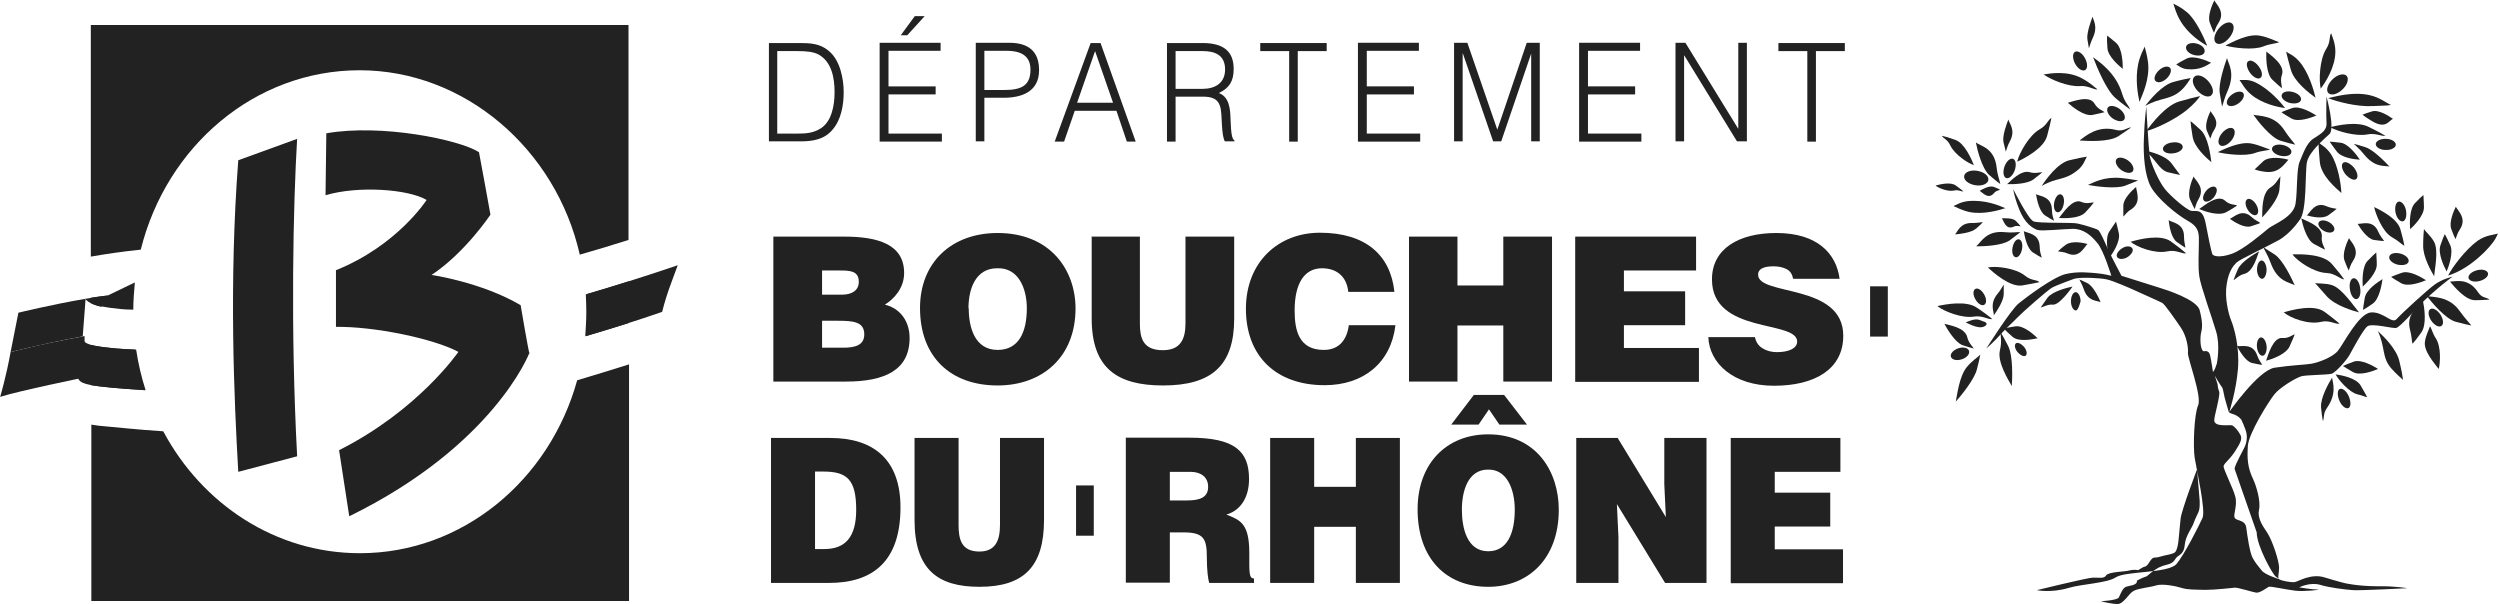 <svg width="745" height="180" viewBox="0 0 745 180" fill="none" xmlns="http://www.w3.org/2000/svg">
<path d="M244.977 95.669V103.614H251.265C254.836 103.614 257.554 102.869 257.554 99.641C257.554 95.834 254.215 95.586 249.557 95.586H244.977V95.669ZM244.977 80.607V87.807H250.955C253.827 87.807 255.923 86.565 255.923 84C255.923 80.607 253.129 80.607 250.023 80.607H244.9H244.977ZM230.46 113.71V70.51H251.576C261.513 70.51 269.431 72.745 269.431 81.352C269.431 85.821 266.481 89.048 263.687 90.786C268.5 91.945 271.062 96 271.062 100.717C271.062 110.4 263.531 113.71 252.042 113.71H230.46Z" fill="#222222"/>
<path d="M288.682 91.862C288.682 97.407 290.39 104.276 297.299 104.276C303.587 104.276 305.994 98.979 305.994 91.862C305.994 85.986 303.509 79.696 297.144 79.945C290.545 79.945 288.604 86.4 288.604 91.862H288.682ZM320.511 91.862C320.511 106.593 310.419 114.869 297.299 114.869C283.403 114.869 274.165 106.51 274.165 91.779C274.165 78.207 283.558 69.434 297.299 69.434C313.058 69.434 320.511 80.524 320.511 91.945V91.862Z" fill="#222222"/>
<path d="M325.169 70.51H339.686V96.414C339.686 100.634 340.54 104.358 346.518 104.358C351.719 104.358 353.272 101.131 353.272 96.414V70.51H367.789V94.924C367.789 108.827 361.19 114.869 346.596 114.869C332.932 114.869 325.324 109.738 325.324 94.924V70.593L325.169 70.51Z" fill="#222222"/>
<path d="M401.793 86.979C401.327 82.51 398.455 79.945 393.952 79.945C388.828 79.945 385.801 84.248 385.801 92.524C385.801 98.566 387.121 104.276 394.496 104.276C399.154 104.276 401.405 101.131 401.948 96.91H415.844C414.525 108.083 406.373 114.786 394.728 114.786C380.134 114.786 371.284 106.014 371.284 92.028C371.284 78.041 380.988 69.352 393.331 69.352C406.839 69.352 414.369 75.89 415.534 86.979H401.793Z" fill="#222222"/>
<path d="M419.882 113.71V70.51H434.322V85.076H447.985V70.51H462.502V113.71H447.985V96.993H434.322V113.71H419.882Z" fill="#222222"/>
<path d="M469.409 113.71V70.51H505.43V80.607H483.926V86.814H502.17V96.91H483.926V103.696H506.284V113.793H469.409V113.71Z" fill="#222222"/>
<path d="M534.31 83.007C534.077 81.517 533.301 80.607 532.214 80.11C531.204 79.614 529.885 79.365 528.488 79.365C525.305 79.365 523.907 80.276 523.907 81.848C523.907 88.303 549.293 84.331 549.293 100.055C549.293 110.069 540.753 114.952 528.643 114.952C516.532 114.952 509.39 108.248 509.08 100.469H522.975C523.286 102.041 524.14 103.2 525.382 103.862C526.547 104.607 528.099 104.938 529.497 104.938C533.145 104.938 535.552 103.779 535.552 101.793C535.552 95.255 510.166 99.724 510.166 83.255C510.166 74.069 518.24 69.434 529.341 69.434C541.607 69.434 547.197 75.558 548.206 83.09H534.465L534.31 83.007Z" fill="#222222"/>
<path d="M242.881 163.614H245.676C251.809 163.614 255.147 160.138 255.147 151.945C255.147 142.924 252.43 140.524 245.365 140.524H242.881V163.531V163.614ZM229.761 173.71V130.51H247.384C260.348 130.51 268.344 136.965 268.344 151.2C268.344 167.421 259.96 173.71 247.073 173.71H229.761Z" fill="#222222"/>
<path d="M272.535 130.51H285.655V156.414C285.655 160.634 286.431 164.359 291.865 164.359C296.601 164.359 297.998 161.131 297.998 156.414V130.51H311.118V154.924C311.118 168.827 305.14 174.869 291.865 174.869C279.444 174.869 272.535 169.738 272.535 154.924V130.593V130.51Z" fill="#222222"/>
<path d="M348.614 149.131H353.816C357.853 149.131 360.026 148.055 360.026 145.076C360.026 142.096 357.775 140.607 354.747 140.607H348.614V149.214V149.131ZM348.614 158.565V173.627H335.495V130.427H354.437C367.79 130.427 372.215 134.317 372.215 142.758C372.215 147.724 370.119 151.945 365.461 153.351C369.73 155.007 372.292 156.083 372.292 164.855C372.292 170.483 372.137 172.386 373.69 172.386V173.71H360.337C360.026 172.717 359.638 169.986 359.638 166.179C359.638 160.551 358.784 158.648 352.651 158.648H348.614V158.565Z" fill="#222222"/>
<path d="M378.505 173.71V130.51H391.625V145.076H404.046V130.51H417.165V173.71H404.046V156.993H391.625V173.71H378.505Z" fill="#222222"/>
<path d="M435.64 151.862C435.64 157.407 437.193 164.276 443.481 164.276C449.148 164.276 451.4 158.979 451.4 151.862C451.4 145.986 449.148 139.779 443.404 139.945C437.426 139.945 435.64 146.4 435.64 151.862ZM439.056 117.683H448.217L455.048 126.538H446.819L443.714 121.986L440.609 126.538H432.457L439.212 117.683H439.056ZM464.519 151.862C464.519 166.593 455.359 174.869 443.481 174.869C430.905 174.869 422.443 166.427 422.443 151.779C422.443 138.207 430.983 129.434 443.481 129.434C457.843 129.434 464.519 140.524 464.519 151.945V151.862Z" fill="#222222"/>
<path d="M496.426 154.096L495.96 144.248V130.51H508.536V173.71H496.193L481.831 150.207L482.297 160.055V173.71H469.72V130.51H482.064L496.426 154.096Z" fill="#222222"/>
<path d="M515.757 173.71V130.51H548.44V140.607H528.876V146.814H545.412V156.91H528.876V163.696H549.216V173.793H515.757V173.71Z" fill="#222222"/>
<path d="M231.7 39.807H237.833C240.162 39.807 242.18 39.641 244.199 38.483C247.847 36.496 248.701 31.448 248.701 27.476C248.701 23.172 247.847 18.538 244.043 16.303C242.413 15.393 240.084 15.227 237.755 15.227H231.622V39.889L231.7 39.807ZM229.138 42.207V12.827H238.454C241.482 12.827 244.354 12.993 246.838 15.062C250.409 17.876 251.419 23.586 251.419 27.476C251.419 31.365 250.642 35.669 248.158 38.565C245.674 41.627 242.103 42.124 238.532 42.124H229.216L229.138 42.207Z" fill="#222222"/>
<path d="M268.42 10.511L272.612 4.8H275.562L270.361 10.511H268.42ZM262.132 42.124V12.745H280.298V15.145H264.772V25.738H278.823V28.138H264.772V39.807H280.686V42.207H262.132V42.124Z" fill="#222222"/>
<path d="M299.242 26.814C304.055 26.814 307.082 25.738 307.082 20.772C307.082 17.131 304.908 15.145 300.018 15.145H293.341V26.814H299.242ZM290.779 42.124V12.745H300.716C307.781 12.745 309.644 16.552 309.644 20.938C309.644 27.476 304.21 29.131 299.164 29.131H293.341V42.124H290.779Z" fill="#222222"/>
<path d="M321.054 30.62H331.69L326.333 15.227L320.976 30.62H321.054ZM314.3 42.207L325.013 12.827H327.963L338.444 42.207H335.804L332.699 33.02H320.278L317.095 42.207H314.455H314.3Z" fill="#222222"/>
<path d="M358.321 26.483C362.125 26.483 365.075 24.744 365.075 20.689C365.075 16.303 361.892 15.227 358.476 15.227H350.325V26.483H358.321ZM350.325 28.883V42.207H347.763V12.827H358.399C364.376 12.827 367.637 15.145 367.637 20.524C367.637 24.248 366.317 26.234 363.212 27.724C366.395 28.883 366.628 32.607 366.705 35.669C366.861 40.138 367.171 41.379 367.87 41.876V42.124H364.998C363.911 40.138 364.221 34.593 363.755 32.358C363.134 29.213 360.883 28.8 358.321 28.8H350.247L350.325 28.883Z" fill="#222222"/>
<path d="M375.476 12.827H395.35V15.227H386.733V42.207H384.171V15.227H375.554V12.827H375.476Z" fill="#222222"/>
<path d="M404.664 42.124V12.745H422.83V15.145H407.303V25.738H421.355V28.138H407.303V39.807H423.218V42.207H404.664V42.124Z" fill="#222222"/>
<path d="M433.312 42.124V12.745H437.271L446.199 38.648L454.971 12.745H458.853V42.124H456.291V15.972L447.363 42.124H444.956L435.951 15.972H435.873V42.124H433.312Z" fill="#222222"/>
<path d="M470.576 42.124V12.745H488.741V15.145H473.215V25.738H487.267V28.138H473.215V39.807H489.13V42.207H470.576V42.124Z" fill="#222222"/>
<path d="M501.939 16.552H501.862V42.124H499.3V12.745H502.25L518.009 38.4V12.745H520.571V42.124H517.621L501.939 16.552Z" fill="#222222"/>
<path d="M529.887 12.827H549.761V15.227H541.143V42.207H538.582V15.227H529.964V12.827H529.887Z" fill="#222222"/>
<path d="M325.945 159.641H320.666V144.662H325.945V159.641ZM562.567 100.304H557.288V85.324H562.567V100.304Z" fill="#222222"/>
<path d="M672.497 158.648C672.497 162.704 677.31 171.31 678.241 171.89L679.173 172.469C678.629 172.055 679.173 171.062 679.173 169.159C679.173 167.255 677.232 161.214 675.68 158.814C674.049 156.414 672.652 154.262 673.195 151.862C673.739 149.462 672.419 144.828 671.41 142.759C669.779 139.283 669.624 136.717 669.857 132.91C670.09 129.104 676.068 119.669 677.698 117.6C679.328 115.448 684.297 112.552 685.772 112.138C687.247 111.724 693.38 111.724 694.777 111.393C696.174 110.979 699.59 106.924 700.211 105.683C700.91 104.442 704.17 98.235 705.49 97.242C706.81 96.248 712.865 97.904 714.03 97.738C715.117 97.573 719.697 92.359 721.017 90.952C726.063 85.904 730.876 82.428 730.876 82.428C730.876 82.428 727.77 83.173 725.597 84.745C723.656 86.152 716.048 93.021 714.185 95.09C712.788 96.662 710.303 92.855 706.577 93.104C702.851 93.352 698.27 102.704 696.64 104.607C695.01 106.51 690.818 108.083 688.644 108.414C686.47 108.745 682.744 108.828 677.853 109.573C672.962 110.317 664.345 122.731 664.345 122.731C664.345 122.731 666.364 116.524 666.907 109.986C667.451 103.448 665.743 97.573 664.889 95.504C664.035 93.435 662.87 88.552 663.569 84.579C664.19 80.69 665.587 79.117 666.519 78.207C667.451 77.297 675.447 73.573 679.018 71.586C682.589 69.6 685.228 65.628 685.228 65.628C687.557 63.145 686.858 50.98 687.48 48.248C687.945 46.097 690.274 43.449 694.156 39.973C695.942 38.4 693.302 28.8 693.302 28.8C693.302 28.8 693.147 34.345 693.302 36.662C693.457 38.98 691.439 39.973 689.42 41.297C687.324 42.621 686.315 45.849 685.306 48.166C684.297 50.483 684.685 56.855 684.064 60.745C683.443 64.635 677.853 66.704 676.145 67.945C674.515 69.269 668.615 74.4 665.044 75.642C661.473 76.883 659.765 76.304 659.377 75.89C658.989 75.393 657.902 69.766 657.281 66.538C656.349 61.821 654.408 63.145 652.933 62.814C651.536 62.483 646.878 58.511 645.093 56.276C643.307 54.042 640.901 48.58 640.59 46.345C640.279 44.111 639.581 31.779 639.581 31.779C639.581 31.779 639.037 36.166 638.882 41.214C638.649 46.262 639.115 52.304 640.978 55.697C642.841 59.09 648.508 63.89 652.079 65.876C655.65 67.862 655.262 70.097 655.262 72.579C655.262 75.062 654.952 79.531 655.418 82.51C655.883 85.49 659.144 94.51 660.386 98.731C661.706 102.952 660.619 108.331 660.619 108.331C659.92 110.648 659.455 110.814 659.455 110.814C659.455 110.814 658.989 107.504 658.6 105.848C658.212 104.193 656.815 104.69 656.815 104.69C655.573 104.607 655.573 100.386 655.961 98.98C656.349 97.573 656.349 95.669 655.495 92.442C654.641 89.214 645.403 86.317 643.229 85.655C641.056 84.993 632.206 82.18 632.206 82.18C632.206 82.18 629.333 76.8 628.324 74.566C627.315 72.331 625.84 68.855 625.219 68.524C624.598 68.111 620.716 66.952 619.164 66.621C617.689 66.207 607.519 66.621 605.966 65.959C604.336 65.214 599.988 56.442 599.988 56.442C599.988 56.442 599.988 57.931 601.696 62.317C603.404 66.704 605.811 68.028 607.13 68.524C608.45 68.938 614.506 68.276 617.689 68.193C620.949 68.193 623.2 70.18 625.064 72.497C626.927 74.731 629.178 82.18 629.178 82.18C629.178 82.18 626.927 81.6 624.908 81.435C622.89 81.269 619.241 80.773 615.515 81.683C611.789 82.593 603.87 88.552 601.619 90.373C599.29 92.193 591.915 103.862 591.915 103.862C591.915 103.862 594.71 101.379 595.952 99.89C597.194 98.4 600.066 95.835 601.308 94.51C602.55 93.186 610.158 86.483 611.478 85.738C612.798 84.993 618.077 83.09 618.077 83.09C620.017 82.51 625.995 82.841 627.781 83.255C629.488 83.586 634.845 85.904 636.242 86.566C637.64 87.228 643.695 89.876 644.394 90.29C645.093 90.704 648.12 95.007 649.906 97.655C651.691 100.304 652.157 103.779 652.002 105.186C651.846 106.593 656.272 118.262 655.029 120.828C653.865 123.393 653.477 133.076 654.02 136.469C654.564 139.862 657.358 152.11 656.349 154.345C655.34 156.579 650.915 165.352 648.586 168.083C646.102 170.897 633.292 170.152 630.498 172.055C627.858 173.793 620.25 174.041 616.446 175.2C611.167 176.772 606.975 175.862 606.975 175.862C606.975 175.862 621.881 172.221 623.589 172.138C625.297 172.055 627.004 172.552 627.625 171.476C628.246 170.4 633.525 170.317 634.224 170.069C634.845 169.904 636.087 169.655 637.174 169.904C637.174 169.904 638.649 168.993 638.727 168.993C638.882 168.828 639.503 169.159 640.357 167.752C641.832 165.435 641.754 166.51 643.54 165.931C645.325 165.352 647.732 165.186 648.275 164.441C648.819 163.697 649.129 162.124 649.285 160.138C649.518 158.152 649.517 157.076 649.828 154.51C650.139 151.862 654.719 139.862 654.719 139.862C654.719 139.862 655.418 147.973 655.495 149.131C655.65 153.021 654.952 152.359 653.632 156.083C653.089 157.49 651.303 159.724 651.07 162.29C650.837 164.855 649.75 165.186 648.896 165.848C648.042 166.51 648.043 167.752 645.869 168.248C643.695 168.745 642.764 169.407 641.677 170.152C640.745 170.814 640.124 171.476 639.736 171.724C638.183 172.221 636.786 173.048 636.786 173.048C636.864 172.304 636.786 173.297 636.786 173.462C636.475 174.455 634.457 174.538 633.525 174.869C632.594 175.2 631.817 177.186 631.429 178.014C631.041 178.924 625.995 179.172 625.995 179.172C625.995 179.172 629.256 180 631.041 180C632.827 180 634.302 176.938 635.777 176.11C637.252 175.283 640.745 175.035 642.531 174.455C644.316 173.876 648.353 174.621 650.139 175.2C651.924 175.779 654.253 175.697 657.281 175.779C660.231 175.779 665.044 175.2 666.053 175.117C667.062 175.117 671.255 176.441 672.341 176.607C673.428 176.772 675.602 175.117 676.068 174.869C676.533 174.621 681.191 175.697 683.986 176.028C686.781 176.359 691.982 175.697 690.818 175.697C689.11 175.697 685.151 175.035 685.151 175.035C685.151 175.035 688.411 173.379 691.439 174.29C694.078 175.117 698.891 175.697 701.143 175.862C703.394 176.028 717.368 175.283 717.368 175.283C717.368 175.283 713.797 174.621 708.595 174.704C702.695 174.704 698.814 173.793 698.814 173.793C698.814 173.793 696.718 173.297 692.681 172.055C688.644 170.814 684.918 173.297 683.831 173.462C682.744 173.628 679.639 173.048 679.095 172.552C679.095 172.552 674.981 171.31 673.972 169.986C672.962 168.662 672.108 167.835 671.254 166.179C670.401 164.524 669.702 159.641 669.391 157.241C669.081 154.841 666.597 155.338 665.976 154.345C665.355 153.435 666.829 150.786 666.131 148.055C665.432 145.324 662.482 139.779 662.637 138.869C662.87 137.959 664.19 137.214 665.898 134.731C667.839 131.752 668.149 130.759 667.683 129.683C666.985 128.276 665.898 127.2 665.277 126.786C664.656 126.455 659.843 127.448 659.843 125.214C659.843 123.973 661.706 117.766 661.318 116.69C660.852 115.614 660.852 114.538 660.852 114.538L659.92 111.642L659.843 111.31V111.642C659.843 111.642 660.308 112.469 660.93 113.545C662.094 115.531 662.327 115.117 662.637 117.021C662.948 118.924 663.88 121.573 664.112 122.566C664.345 123.559 666.208 122.979 667.916 125.048C667.916 125.048 669.236 127.862 669.469 129.186C669.702 130.428 669.469 131.917 669.003 132.993C668.537 134.069 666.053 138.373 665.898 139.697" fill="#222222"/>
<path d="M691.593 26.483C690.972 24.083 691.205 17.71 693.223 14.566C694.62 12.414 693.999 10.759 694.698 9.931C695.008 11.007 695.94 12.745 695.94 15.393C695.94 19.945 692.99 24.579 691.515 26.483H691.593Z" fill="#222222"/>
<path d="M693.921 29.214C696.173 28.717 701.296 27.228 706.265 28.386C709.137 29.048 711.233 30.703 712.475 31.283C711.466 31.531 709.681 31.448 706.963 31.614C702.306 31.862 696.483 30.29 693.921 29.297" fill="#222222"/>
<path d="M690.041 29.131C688.333 27.89 683.675 24.414 682.666 20.773C681.967 18.29 681.502 16.469 681.269 15.393C682.045 15.973 683.598 16.469 685.15 18.29C687.945 21.435 689.498 26.814 690.041 29.131Z" fill="#222222"/>
<path d="M697.88 26.814C696.328 28.221 694.542 28.552 693.766 27.641C693.067 26.731 693.766 24.828 695.241 23.503C696.794 22.096 698.579 21.765 699.355 22.676C700.054 23.586 699.433 25.49 697.88 26.814Z" fill="#222222"/>
<path d="M671.409 34.179C673.35 34.676 677.775 34.179 680.803 38.897C682.122 40.966 683.365 42.207 683.986 43.117C683.132 42.952 681.657 42.538 679.638 41.959C676.688 41.048 672.807 36.083 671.487 34.179" fill="#222222"/>
<path d="M694.464 37.903C696.56 37.324 702.46 36.083 705.876 37.82C708.282 38.979 709.913 39.889 710.844 40.469C709.913 40.717 707.817 39.558 705.488 40.055C702.072 40.717 696.56 39.145 694.386 37.903" fill="#222222"/>
<path d="M647.653 45.683C646.023 45.931 644.626 45.352 644.548 44.441C644.47 43.531 645.712 42.621 647.343 42.455C648.973 42.207 650.37 42.786 650.448 43.697C650.526 44.607 649.283 45.517 647.653 45.683Z" fill="#222222"/>
<path d="M639.656 38.98C641.131 36.91 645.401 31.366 649.515 30.207C652.388 29.38 654.406 28.883 655.648 28.635C654.95 29.628 653.863 30.952 651.689 32.773C648.118 35.669 642.296 38.4 639.579 39.062L639.656 38.98Z" fill="#222222"/>
<path d="M637.562 30.373C637.096 28.304 636.242 23.586 637.174 19.117C637.717 16.552 638.649 14.979 639.114 13.904C639.347 14.814 639.813 16.304 640.123 18.621C640.667 23.586 638.493 28.055 637.562 30.373Z" fill="#222222"/>
<path d="M645.556 23.503C644.314 24.579 642.916 24.828 642.295 24.083C641.674 23.338 642.295 21.931 643.46 20.855C644.702 19.779 646.099 19.531 646.72 20.276C647.264 21.021 646.72 22.427 645.556 23.503Z" fill="#222222"/>
<path d="M639.114 44.855C640.744 45.186 645.169 46.262 647.032 48.579C648.274 50.234 649.128 51.393 649.672 52.138C648.895 51.972 647.653 51.724 645.945 51.31C643.383 50.565 642.141 47.09 639.191 44.855" fill="#222222"/>
<path d="M623.742 17.048C625.605 18.455 630.495 21.683 632.359 27.807C633.213 30.703 634.377 31.366 634.765 32.607C633.912 31.945 632.436 30.952 630.496 29.297C627.623 26.896 624.751 19.697 623.742 17.048Z" fill="#222222"/>
<path d="M629.642 35.338C628.245 34.345 627.624 32.938 628.09 32.11C628.633 31.282 630.108 31.448 631.505 32.358C632.903 33.352 633.524 34.758 633.058 35.586C632.515 36.414 631.04 36.248 629.642 35.338Z" fill="#222222"/>
<path d="M619.782 41.793C621.412 40.635 625.061 37.242 630.573 38.731C632.824 39.31 633.989 37.904 635.076 37.986C634.299 38.566 633.057 39.393 631.194 40.635C628.399 42.373 622.189 42.041 619.86 41.876" fill="#222222"/>
<path d="M690.271 34.428C688.874 35.007 684.992 36.496 682.896 35.338C681.499 34.51 680.49 33.931 679.869 33.434C680.49 33.186 681.576 32.69 683.129 32.193C685.38 31.448 688.951 33.6 690.271 34.428Z" fill="#222222"/>
<path d="M588.652 55.2C586.634 54.869 585.159 53.71 585.314 52.469C585.469 51.31 587.177 50.566 589.195 50.897C591.214 51.227 592.689 52.386 592.534 53.627C592.379 54.786 590.671 55.531 588.652 55.2Z" fill="#222222"/>
<path d="M682.433 30.703C680.802 30.29 679.715 29.214 679.948 28.303C680.181 27.393 681.579 26.979 683.209 27.393C684.839 27.807 685.926 28.883 685.693 29.793C685.46 30.703 684.063 31.035 682.433 30.703Z" fill="#222222"/>
<path d="M697.727 57.517C696.097 56.028 691.594 52.386 691.284 48.083C691.051 44.938 690.895 43.614 690.895 42.455C691.672 43.117 693.224 43.862 694.622 45.931C696.795 49.324 697.649 55.035 697.727 57.517Z" fill="#222222"/>
<path d="M703.238 47.586C701.763 47.503 697.804 47.09 696.329 45.103C695.32 43.779 694.621 42.786 694.233 42.207C694.931 42.207 696.018 42.372 697.571 42.538C699.822 42.869 702.384 46.262 703.238 47.586Z" fill="#222222"/>
<path d="M699.044 52.055C697.958 50.731 697.569 49.241 698.19 48.579C698.811 47.917 700.209 48.579 701.373 49.821C702.46 51.145 702.848 52.635 702.227 53.297C701.606 53.959 700.209 53.297 699.044 52.055Z" fill="#222222"/>
<path d="M639.347 31.448C640.666 29.793 644.237 25.324 647.731 24.414C650.137 23.752 651.845 23.421 652.854 23.255C652.311 24 651.612 25.49 649.827 27.062C646.566 29.876 643.927 28.965 639.347 31.531" fill="#222222"/>
<path d="M681.967 47.586C680.803 48.745 679.25 51.641 675.291 51.227C673.66 51.062 672.574 50.731 671.875 50.483C672.418 49.986 673.272 49.158 674.514 48C676.378 46.428 680.414 47.172 681.889 47.586" fill="#222222"/>
<path d="M679.638 46.427C678.008 46.096 676.843 45.02 677.076 44.193C677.231 43.283 678.706 42.869 680.259 43.2C681.889 43.531 683.054 44.607 682.821 45.434C682.665 46.345 681.191 46.758 679.638 46.427Z" fill="#222222"/>
<path d="M723.268 88.221C725.287 88.634 729.867 88.221 733.05 92.772C734.525 94.841 735.845 96.165 736.466 96.993C735.534 96.828 734.059 96.496 731.885 95.917C728.78 95.09 724.666 90.124 723.191 88.221" fill="#222222"/>
<path d="M724.587 95.669C723.655 94.345 723.422 92.773 724.121 92.193C724.819 91.614 726.139 92.193 727.149 93.6C728.08 94.924 728.313 96.497 727.614 97.076C726.916 97.655 725.596 97.076 724.587 95.669Z" fill="#222222"/>
<path d="M722.025 89.545C722.413 91.448 723.267 96.662 721.559 99.062C720.395 100.717 719.463 101.876 718.92 102.455C718.687 101.545 718.687 100.055 718.143 98.069C716.979 93.6 720.86 90.952 722.025 89.462V89.545Z" fill="#222222"/>
<path d="M725.439 82.428C724.507 80.855 722.023 76.552 722.101 73.159C722.101 70.841 722.256 69.269 722.334 68.276C722.8 69.021 724.43 70.345 725.361 72.083C726.759 74.648 725.517 80.276 725.361 82.428" fill="#222222"/>
<path d="M722.958 83.504C721.56 84.083 717.679 85.572 715.583 84.414C714.185 83.586 713.176 83.007 712.555 82.51C713.176 82.262 714.263 81.766 715.816 81.269C718.067 80.524 721.638 82.676 722.958 83.504Z" fill="#222222"/>
<path d="M714.495 78.869C712.865 78.455 711.778 77.379 712.011 76.469C712.244 75.558 713.641 75.145 715.271 75.558C716.902 75.972 717.988 77.048 717.755 77.958C717.523 78.869 716.125 79.2 714.495 78.869Z" fill="#222222"/>
<path d="M738.872 83.752C737.241 84.165 735.844 83.752 735.611 82.841C735.456 81.931 736.543 80.938 738.173 80.524C739.803 80.11 741.201 80.524 741.434 81.434C741.589 82.345 740.502 83.338 738.872 83.752Z" fill="#222222"/>
<path d="M729.556 82.096C730.72 79.696 734.757 74.317 738.328 71.752C740.812 70.014 743.141 70.014 744.384 69.6C743.84 70.758 743.685 71.421 741.744 73.655C737.009 78.952 732.273 81.269 729.633 82.096H729.556Z" fill="#222222"/>
<path d="M730.175 83.917C732.038 83.834 735.687 82.758 738.559 87.227C739.723 88.965 741.276 88.552 741.819 89.296C740.965 89.296 739.568 89.462 737.55 89.462C734.677 89.462 731.339 85.407 730.097 83.917" fill="#222222"/>
<path d="M588.808 42.455C590.283 43.614 594.397 44.028 595.018 50.069C595.251 52.304 595.95 53.876 596.105 54.869C595.406 54.373 594.32 53.462 592.767 52.138C590.593 50.152 589.196 44.524 588.808 42.455Z" fill="#222222"/>
<path d="M600.375 50.814C599.754 52.386 598.667 53.379 597.814 53.048C596.96 52.717 596.804 51.145 597.348 49.572C597.969 48 599.056 47.007 599.91 47.338C600.763 47.669 600.919 49.241 600.375 50.814Z" fill="#222222"/>
<path d="M598.047 54.952C599.134 53.959 602.239 50.566 604.878 51.311C606.431 51.807 607.828 51.311 608.605 51.311C608.139 51.807 607.207 52.469 605.965 53.462C604.102 54.869 599.677 54.952 598.047 54.869" fill="#222222"/>
<path d="M589.974 56.855C590.75 56.359 592.924 55.2 594.166 55.697C595.097 56.028 595.718 56.359 596.029 56.524C595.641 56.773 594.864 56.773 594.243 57.517C592.458 59.669 590.75 57.269 589.896 56.855H589.974Z" fill="#222222"/>
<path d="M613.573 64.966C614.66 63.641 617.61 59.007 620.249 60.166C621.88 60.91 623.277 60.248 623.976 60.331C623.51 60.993 622.656 61.986 621.414 63.31C619.628 65.214 615.126 65.048 613.495 64.966" fill="#222222"/>
<path d="M614.97 60.91C614.659 62.4 613.805 63.476 613.029 63.228C612.253 63.062 611.865 61.738 612.175 60.248C612.486 58.759 613.34 57.683 614.116 57.931C614.892 58.097 615.28 59.421 614.97 60.91Z" fill="#222222"/>
<path d="M606.664 57.849C607.829 58.511 611.4 58.428 611.478 62.566C611.478 64.055 611.944 65.131 612.099 65.793C611.555 65.545 610.624 64.966 609.459 64.221C607.674 63.062 606.975 59.338 606.742 57.931L606.664 57.849Z" fill="#222222"/>
<path d="M588.964 73.324C590.362 72.248 591.837 68.607 597.426 69.186C599.522 69.434 601.075 69.103 602.084 69.186C601.463 69.683 600.376 70.51 598.824 71.669C596.495 73.241 591.06 73.407 589.042 73.407L588.964 73.324Z" fill="#222222"/>
<path d="M596.494 65.048C597.425 65.048 599.832 64.883 600.764 65.876C601.462 66.621 601.928 67.117 602.161 67.448C601.773 67.448 600.996 67.117 600.142 67.531C597.658 68.69 597.115 65.71 596.494 64.966V65.048Z" fill="#222222"/>
<path d="M603.017 68.855C604.182 69.517 607.753 69.517 607.83 73.572C607.83 75.062 608.296 76.138 608.451 76.8C607.908 76.552 606.976 75.972 605.812 75.228C604.026 74.069 603.328 70.345 603.095 68.938L603.017 68.855Z" fill="#222222"/>
<path d="M602.547 74.317C602.237 75.807 601.383 76.882 600.607 76.634C599.83 76.469 599.442 75.144 599.753 73.655C600.063 72.165 600.917 71.089 601.694 71.338C602.47 71.503 602.858 72.827 602.547 74.317Z" fill="#222222"/>
<path d="M703.006 93.103C701.143 92.607 696.019 91.117 693.458 88.386C691.75 86.483 690.585 85.158 689.886 84.331C690.74 84.579 692.992 84.331 695.01 84.993C697.96 85.986 701.454 91.282 703.006 93.103Z" fill="#222222"/>
<path d="M700.287 86.317C699.977 84.579 700.442 83.09 701.296 82.924C702.15 82.759 703.082 84 703.315 85.738C703.625 87.476 703.16 88.966 702.306 89.131C701.452 89.296 700.52 88.055 700.287 86.317Z" fill="#222222"/>
<path d="M709.994 83.172C709.761 84.745 709.062 89.048 707.121 90.455C705.802 91.365 704.792 92.028 704.171 92.359C704.249 91.614 704.404 90.372 704.715 88.717C705.18 86.234 708.674 84 709.994 83.172Z" fill="#222222"/>
<path d="M685.694 65.048C687.169 65.793 692.215 67.448 691.904 70.51C691.672 72.414 692.681 73.573 692.836 74.4C692.137 74.069 690.973 73.49 689.498 72.662C687.247 71.338 686.16 66.786 685.771 65.048" fill="#222222"/>
<path d="M687.4 64.221C688.487 63.31 689.884 59.917 693.378 61.489C694.698 62.069 695.784 62.069 696.328 62.234C695.862 62.648 695.008 63.31 693.844 64.138C692.136 65.379 688.642 64.552 687.323 64.138" fill="#222222"/>
<path d="M693.922 66.124C695.164 66.787 695.941 67.945 695.552 68.69C695.164 69.435 693.922 69.517 692.602 68.855C691.36 68.193 690.584 67.035 690.972 66.29C691.36 65.545 692.602 65.462 693.922 66.124Z" fill="#222222"/>
<path d="M653.63 52.552C654.251 53.793 657.201 55.862 655.182 59.338C654.406 60.579 654.251 61.738 654.018 62.317C653.707 61.738 653.242 60.828 652.62 59.421C651.767 57.434 653.086 53.876 653.707 52.552H653.63Z" fill="#222222"/>
<path d="M659.609 58.924C658.677 60 657.358 60.414 656.814 59.834C656.193 59.255 656.581 57.848 657.513 56.772C658.445 55.696 659.764 55.283 660.308 55.862C660.929 56.441 660.541 57.848 659.609 58.924Z" fill="#222222"/>
<path d="M655.417 62.235C656.815 61.324 660.929 57.766 663.103 59.835C664.423 61.076 665.975 60.91 666.674 61.242C666.053 61.655 664.966 62.4 663.413 63.228C661.162 64.469 656.97 62.979 655.417 62.317V62.235Z" fill="#222222"/>
<path d="M680.957 32.193C678.861 31.945 674.125 30.952 670.787 28.138C668.846 26.483 668.07 24.745 667.371 23.834C668.303 23.917 670.011 23.503 672.185 24.579C676.299 26.648 679.482 30.29 680.957 32.193Z" fill="#222222"/>
<path d="M675.29 15.311C676.61 16.387 681.035 19.366 680.026 22.262C679.405 24 680.026 25.49 680.026 26.318C679.405 25.821 678.473 24.993 677.154 23.752C675.291 21.931 675.29 17.131 675.368 15.393L675.29 15.311Z" fill="#222222"/>
<path d="M670.552 21.765C669.543 20.358 669.233 18.786 669.931 18.29C670.63 17.71 671.95 18.29 673.037 19.696C674.124 21.103 674.356 22.593 673.658 23.172C672.959 23.752 671.639 23.172 670.552 21.765Z" fill="#222222"/>
<path d="M729.09 80.855C728.314 79.448 726.45 75.559 727.227 73.159C727.77 71.503 728.236 70.428 728.546 69.766C728.935 70.428 729.478 71.503 730.177 73.076C731.186 75.31 729.711 79.448 729.09 80.938" fill="#222222"/>
<path d="M616.213 30.621C617.843 30.207 622.734 28.221 624.209 30.952C625.141 32.524 626.616 32.938 627.159 33.435C626.46 33.6 625.218 33.931 623.51 34.262C621.026 34.676 617.455 31.779 616.213 30.621Z" fill="#222222"/>
<path d="M597.738 61.986C595.798 62.648 591.14 63.972 587.103 63.228C584.696 62.731 583.143 61.821 582.134 61.407C582.988 61.076 584.23 60.166 586.559 59.917C591.605 59.504 595.565 61.159 597.661 62.069L597.738 61.986Z" fill="#222222"/>
<path d="M601.151 48.083C601.695 45.683 604.722 40.221 607.905 38.483C610.079 37.241 610.312 35.586 611.321 35.172C611.088 36.331 610.7 38.069 610.001 40.634C608.914 44.276 603.325 47.172 601.151 48.165V48.083Z" fill="#222222"/>
<path d="M598.511 35.669C598.822 36.911 600.762 38.814 598.899 42.207C598.201 43.449 597.968 44.607 597.735 45.187C597.58 44.607 597.347 43.697 597.036 42.373C596.648 40.469 597.968 36.911 598.511 35.587" fill="#222222"/>
<path d="M632.591 20.524C631.349 19.531 628.166 16.8 628.011 14.317C627.855 12.579 627.856 11.338 627.933 10.593C628.477 11.007 629.408 11.752 630.65 12.828C632.436 14.483 632.591 18.786 632.591 20.441V20.524Z" fill="#222222"/>
<path d="M628.555 76.883C628.167 75.31 627.235 71.09 628.555 69.021C629.487 67.614 630.186 66.621 630.574 66.041C630.807 66.786 631.039 67.945 631.428 69.6C631.893 72.083 629.487 75.641 628.555 76.883Z" fill="#222222"/>
<path d="M708.595 109.986C707.197 110.565 703.316 112.055 701.22 110.896C699.822 110.069 698.813 109.49 698.192 109.076C698.813 108.745 699.9 108.331 701.453 107.752C703.704 107.007 707.275 109.076 708.595 109.903" fill="#222222"/>
<path d="M697.183 119.504C696.485 117.931 696.485 116.359 697.183 115.945C697.96 115.531 699.202 116.441 699.9 118.014C700.599 119.586 700.599 121.159 699.9 121.572C699.124 121.986 697.882 121.076 697.183 119.504Z" fill="#222222"/>
<path d="M696.018 111.559C697.649 111.807 702.074 112.552 703.471 114.869C704.403 116.441 705.024 117.6 705.412 118.345C704.636 118.262 704.325 117.931 702.54 117.517C700.055 116.938 696.795 113.131 696.018 111.559Z" fill="#222222"/>
<path d="M694.931 112.469C695.242 114.207 696.406 117.352 693.378 121.655C692.214 123.31 692.68 124.717 692.214 125.462C692.059 124.634 691.826 123.31 691.67 121.407C691.438 118.593 693.999 114.041 695.009 112.469" fill="#222222"/>
<path d="M675.29 107.504C675.911 105.848 677.309 100.469 680.181 100.717C681.967 100.883 683.054 99.807 683.83 99.641C683.519 100.386 683.054 101.628 682.277 103.283C681.113 105.683 676.843 107.09 675.29 107.504Z" fill="#222222"/>
<path d="M675.444 103.117C675.6 104.607 675.056 105.931 674.28 106.014C673.504 106.097 672.727 104.938 672.572 103.448C672.417 101.959 672.96 100.634 673.737 100.552C674.513 100.469 675.289 101.628 675.444 103.117Z" fill="#222222"/>
<path d="M666.673 103.117C667.993 103.365 671.331 102.124 672.651 105.931C673.116 107.338 673.893 108.165 674.126 108.745C673.505 108.662 672.495 108.497 671.098 108.165C669.08 107.669 667.294 104.359 666.595 103.117H666.673Z" fill="#222222"/>
<path d="M617.611 85.407C617.611 85.407 613.807 90.951 611.789 90.786C610.159 90.621 608.916 91.531 608.14 91.614C608.528 91.034 609.227 90.041 610.159 88.717C611.634 86.814 615.981 85.738 617.534 85.407H617.611Z" fill="#222222"/>
<path d="M582.829 119.669C583.217 117.765 583.838 112.221 586.089 109.407C587.642 107.503 589.35 106.51 590.126 105.683C589.971 106.593 589.66 108 589.117 110.069C588.34 113.131 584.381 117.931 582.829 119.669Z" fill="#222222"/>
<path d="M584.538 107.09C582.986 107.586 581.588 107.172 581.356 106.262C581.123 105.352 582.132 104.276 583.607 103.779C585.159 103.283 586.557 103.696 586.79 104.607C587.022 105.517 586.013 106.676 584.538 107.09Z" fill="#222222"/>
<path d="M579.417 96.496C580.892 96.91 585.55 97.572 586.248 100.469C586.636 102.207 587.801 103.2 588.189 103.862C587.49 103.696 586.403 103.365 584.851 102.869C582.599 102.041 580.271 98.069 579.417 96.496Z" fill="#222222"/>
<path d="M577.397 91.2C579.649 90.703 585.937 89.462 589.12 91.696C591.371 93.186 592.846 94.345 593.7 95.09C592.613 95.338 590.75 93.931 588.266 94.345C584.617 94.924 579.26 92.772 577.32 91.2" fill="#222222"/>
<path d="M599.521 115.035C598.512 113.297 595.173 107.917 595.95 104.524C596.648 101.71 596.105 100.055 596.183 98.979C596.648 99.807 597.425 101.131 598.434 103.117C599.909 106.014 599.676 112.635 599.521 115.117" fill="#222222"/>
<path d="M607.208 100.8C605.655 101.131 601.541 101.958 599.755 100.386C598.513 99.31 597.659 98.483 597.116 97.903C597.815 97.738 598.979 97.49 600.609 97.241C603.016 96.91 606.121 99.724 607.208 100.8Z" fill="#222222"/>
<path d="M601.307 105.021C600.453 104.028 600.22 102.869 600.686 102.373C601.151 101.876 602.238 102.373 603.092 103.283C603.946 104.276 604.179 105.435 603.713 105.931C603.248 106.428 602.16 105.931 601.307 105.021Z" fill="#222222"/>
<path d="M591.213 87.641C591.99 88.883 592.067 90.29 591.369 90.786C590.67 91.283 589.505 90.621 588.729 89.296C587.953 88.055 587.875 86.648 588.574 86.152C589.273 85.655 590.437 86.317 591.213 87.641Z" fill="#222222"/>
<path d="M594.164 93.931C594.164 92.69 592.844 90.455 595.329 87.476C596.26 86.4 596.726 85.324 597.114 84.828C597.114 85.407 597.114 86.317 597.114 87.641C597.114 89.627 595.018 92.772 594.242 93.848L594.164 93.931Z" fill="#222222"/>
<path d="M585.778 96.082C586.554 95.751 588.573 94.841 589.893 95.338C590.824 95.669 591.445 95.917 591.833 96.082C591.523 96.248 592.377 96.331 591.833 96.91C590.203 98.565 586.632 96.413 585.778 96.082Z" fill="#222222"/>
<path d="M617.144 89.793C617.144 88.304 617.765 87.062 618.541 87.062C619.317 87.062 620.016 88.304 620.016 89.793C620.016 89.628 619.395 92.524 618.619 92.524C617.842 92.524 617.144 91.283 617.144 89.793Z" fill="#222222"/>
<path d="M625.993 90.041C624.906 89.545 622.189 89.876 620.947 86.152C620.481 84.745 619.86 83.834 619.627 83.255C620.171 83.503 620.947 83.834 622.112 84.414C623.82 85.324 625.45 88.717 625.993 90.041Z" fill="#222222"/>
<path d="M608.451 55.365C609.693 53.462 613.187 48.579 616.68 47.752C619.087 47.172 620.795 46.841 621.882 46.676C621.338 47.586 620.95 49.324 619.009 50.814C615.05 53.959 613.109 52.717 608.529 55.365" fill="#222222"/>
<path d="M582.599 69.848C583.453 68.938 584.152 66.29 587.878 66.455C589.275 66.455 590.285 66.207 590.906 66.207C590.517 66.621 589.897 67.283 588.887 68.11C587.49 69.352 583.919 69.765 582.599 69.848Z" fill="#222222"/>
<path d="M680.493 93.103C682.899 92.359 689.42 90.621 692.603 92.855C694.777 94.427 696.252 95.669 697.183 96.414C696.097 96.828 694.233 95.255 691.672 95.917C687.868 96.828 682.511 94.758 680.57 93.103H680.493Z" fill="#222222"/>
<path d="M708.67 98.731C710.222 100.138 714.259 104.028 715.036 107.752C715.657 110.317 715.967 112.138 716.122 113.214C715.424 112.552 714.259 111.641 712.707 109.903C709.679 106.51 710.921 103.614 708.592 98.648L708.67 98.731Z" fill="#222222"/>
<path d="M608.992 22.179C611.166 21.848 616.134 21.021 620.404 23.338C622.733 24.579 624.13 25.903 625.062 26.648C624.052 26.814 622.111 25.407 619.783 25.655C616.289 25.903 611.01 23.669 608.992 22.179Z" fill="#222222"/>
<path d="M618.462 19.117C617.608 17.627 617.53 15.972 618.306 15.476C619.083 14.979 620.402 15.724 621.256 17.214C622.11 18.703 622.188 20.358 621.412 20.855C620.635 21.352 619.316 20.607 618.462 19.117Z" fill="#222222"/>
<path d="M576.853 55.282C578.017 54.952 581.278 54.124 582.831 55.282C583.917 56.027 584.694 56.689 585.082 57.02C584.538 57.186 583.607 56.441 582.365 56.772C580.502 57.186 577.862 56.11 576.853 55.365" fill="#222222"/>
<path d="M622.191 55.117C623.899 54.372 627.082 52.552 632.128 53.048C634.535 53.296 636.165 53.627 637.174 53.793C636.398 54.124 635.078 54.62 633.215 55.365C630.42 56.358 624.443 55.531 622.269 55.117" fill="#222222"/>
<path d="M633.835 76.717C632.593 77.379 631.273 77.297 630.885 76.552C630.497 75.807 631.273 74.648 632.515 73.904C633.757 73.159 635.077 73.324 635.465 74.069C635.853 74.814 635.077 75.972 633.835 76.717Z" fill="#222222"/>
<path d="M588.341 49.241C586.555 48.745 582.518 46.097 581.198 43.365C580.345 41.462 579.025 41.297 578.714 40.469C579.568 40.635 580.888 41.048 582.751 41.71C585.468 42.703 587.564 47.504 588.263 49.324L588.341 49.241Z" fill="#222222"/>
<path d="M704.09 85.407C704.012 83.752 703.857 79.448 705.565 77.71C706.729 76.469 707.583 75.724 708.127 75.228C708.127 75.973 708.282 77.214 708.282 78.869C708.282 81.352 705.254 84.331 704.09 85.407Z" fill="#222222"/>
<path d="M707.585 61.738C709.448 62.648 714.494 65.131 715.348 68.441C715.969 70.676 716.358 72.248 716.513 73.241C715.659 72.827 714.727 71.752 712.786 70.676C709.992 69.103 707.973 63.889 707.508 61.738H707.585Z" fill="#222222"/>
<path d="M718.221 68.359C718.066 66.703 717.988 62.317 719.618 60.579C720.783 59.338 721.637 58.593 722.18 58.096C722.18 58.841 722.335 60.083 722.335 61.821C722.335 64.303 719.308 67.365 718.143 68.359H718.221Z" fill="#222222"/>
<path d="M713.872 63.393C713.562 61.738 713.95 60.248 714.804 60.083C715.658 59.917 716.667 61.076 716.978 62.648C717.288 64.303 716.9 65.793 716.046 65.959C715.192 66.124 714.183 64.965 713.872 63.31V63.393Z" fill="#222222"/>
<path d="M726.683 109.903C725.596 108.414 722.102 104.607 722.646 101.71C722.956 99.724 723.888 98.152 724.121 97.241C724.664 97.903 724.819 99.227 725.906 100.883C727.459 103.283 727.226 108 726.76 109.903H726.683Z" fill="#222222"/>
<path d="M623.587 4.966C623.82 6.124 625.295 7.945 623.587 11.421C622.966 12.745 622.733 13.821 622.5 14.4C622.422 13.903 622.267 12.993 622.034 11.669C621.801 9.766 623.121 6.207 623.587 4.966Z" fill="#222222"/>
<path d="M731.807 61.572C732.428 62.814 735.223 65.048 733.049 68.359C732.195 69.6 732.04 70.676 731.73 71.255C731.419 70.676 731.031 69.683 730.487 68.276C729.711 66.207 731.264 62.731 731.885 61.49L731.807 61.572Z" fill="#222222"/>
<path d="M713.096 35.42C711.854 35.917 711 38.731 706.575 35.917C705.333 35.172 704.479 34.593 704.013 34.179C704.556 33.931 705.566 33.6 706.885 33.186C708.904 32.607 711.932 34.593 713.096 35.42Z" fill="#222222"/>
<path d="M712.167 49.655C710.692 49.241 707.819 50.152 704.481 46.014C703.239 44.441 702.075 43.531 701.454 42.869C702.152 43.035 703.317 43.365 704.869 43.862C707.276 44.607 710.847 48.331 712.167 49.738" fill="#222222"/>
<path d="M710.923 44.69C709.292 44.69 707.972 43.862 707.972 42.952C707.972 42.041 709.37 41.297 711 41.379C712.63 41.379 713.95 42.207 713.95 43.117C713.95 44.028 712.553 44.772 710.923 44.69Z" fill="#222222"/>
<path d="M634.843 72.083C637.25 71.338 643.693 69.683 646.876 71.917C649.05 73.49 650.525 74.648 651.456 75.476C650.37 75.807 648.506 74.317 645.944 74.897C642.218 75.724 636.784 73.655 634.843 72" fill="#222222"/>
<path d="M646.257 65.628C647.421 66.372 650.914 66.538 650.837 70.593C650.837 72.083 651.225 73.159 651.225 73.821C650.682 73.49 649.828 72.91 648.663 72.083C646.955 70.841 646.412 67.034 646.257 65.628Z" fill="#222222"/>
<path d="M592.457 79.697C594.709 79.2 600.686 79.862 603.481 82.179C605.422 83.752 606.975 83.255 607.751 84.083C606.664 84.331 604.956 84.662 602.549 85.076C598.978 85.572 594.165 81.352 592.38 79.697H592.457Z" fill="#222222"/>
<path d="M683.209 75.807C685.693 75.724 692.369 75.641 694.931 78.703C696.717 80.772 697.881 82.262 698.58 83.255C697.415 83.255 695.94 81.434 693.301 81.352C689.497 81.186 684.684 77.876 683.131 75.807" fill="#222222"/>
<path d="M699.977 70.924C700.598 72.165 703.393 74.4 701.219 77.71C700.365 78.952 700.21 80.028 699.899 80.607C699.589 80.028 699.2 79.034 698.657 77.628C697.881 75.559 699.433 72.083 700.054 70.841L699.977 70.924Z" fill="#222222"/>
<path d="M702.616 66.704C703.936 66.786 707.197 65.379 708.749 69.103C709.37 70.51 710.147 71.255 710.457 71.835C709.836 71.835 708.827 71.669 707.43 71.504C705.411 71.172 703.315 67.945 702.616 66.786" fill="#222222"/>
<path d="M663.179 13.572C665.042 12.662 670.011 9.848 673.659 10.676C676.144 11.172 678.162 12.248 679.171 12.579C678.317 12.993 676.61 12.993 674.513 13.821C671.408 15.062 665.43 14.235 663.179 13.572Z" fill="#222222"/>
<path d="M657.745 13.655C655.96 12.662 652.078 10.179 649.749 6.207C648.43 3.972 648.041 2.152 647.653 1.076C648.507 1.572 649.827 2.069 651.612 3.559C654.33 5.71 656.891 11.421 657.745 13.655Z" fill="#222222"/>
<path d="M664.267 11.338C662.947 12.911 661.162 13.573 660.308 12.745C659.454 11.917 659.92 10.014 661.239 8.442C662.559 6.869 664.345 6.207 665.199 7.035C666.053 7.862 665.587 9.766 664.267 11.338Z" fill="#222222"/>
<path d="M658.91 18.703C657.59 19.531 655.417 21.021 651.69 20.607C650.06 20.441 649.129 19.531 648.507 19.2C649.129 18.786 650.138 18.207 651.613 17.462C653.709 16.386 657.513 18.041 658.91 18.703Z" fill="#222222"/>
<path d="M653.786 16.387C652.233 15.973 651.224 14.897 651.457 13.904C651.69 12.993 653.087 12.58 654.64 12.993C656.193 13.407 657.202 14.483 656.969 15.476C656.736 16.469 655.338 16.8 653.786 16.387Z" fill="#222222"/>
<path d="M655.026 27.228C653.551 25.738 653.008 23.835 653.862 22.924C654.638 22.014 656.501 22.511 657.898 24C659.296 25.49 659.917 27.393 659.063 28.304C658.286 29.214 656.501 28.717 655.026 27.228Z" fill="#222222"/>
<path d="M663.647 17.297C664.035 19.035 666.209 21.683 663.802 27.145C662.87 29.131 662.56 30.869 662.172 31.779C662.017 30.952 661.784 29.628 661.473 27.642C661.085 24.745 662.948 19.283 663.647 17.297Z" fill="#222222"/>
<path d="M666.985 30.869C665.665 31.779 664.19 31.862 663.724 31.117C663.258 30.29 663.957 28.966 665.277 28.055C666.597 27.145 668.072 27.062 668.537 27.807C669.003 28.634 668.305 29.959 666.985 30.869Z" fill="#222222"/>
<path d="M659.841 0.083C660.462 1.324 663.257 3.559 661.083 6.869C660.229 8.11 660.074 9.186 659.764 9.766C659.453 9.186 659.065 8.193 658.522 6.786C657.745 4.717 659.298 1.241 659.919 0L659.841 0.083Z" fill="#222222"/>
<path d="M660.852 45.352C662.637 44.524 667.45 42.041 671.021 42.786C673.428 43.283 675.369 44.276 676.456 44.524C675.602 44.938 673.971 44.855 671.953 45.6C669.003 46.676 663.181 45.931 660.929 45.352H660.852Z" fill="#222222"/>
<path d="M658.986 48.331C657.589 47.172 653.862 43.862 653.397 40.717C653.008 38.565 652.853 36.993 652.775 36.083C653.396 36.579 654.483 37.49 655.881 38.814C657.977 40.8 658.753 46.262 658.986 48.331Z" fill="#222222"/>
<path d="M664.81 42.041C663.646 43.366 662.17 43.862 661.472 43.2C660.773 42.538 661.084 40.883 662.248 39.559C663.412 38.235 664.887 37.738 665.586 38.4C666.285 39.062 665.974 40.717 664.81 42.041Z" fill="#222222"/>
<path d="M658.754 33.104C659.22 34.179 661.626 36 659.763 38.814C659.064 39.89 658.909 40.8 658.676 41.297C658.443 40.8 658.055 39.972 657.589 38.814C656.968 37.076 658.211 34.179 658.754 33.104Z" fill="#222222"/>
<path d="M674.127 64.717C674.204 62.979 673.894 57.517 676.611 55.862C678.241 54.869 678.94 53.214 679.561 52.552C679.561 53.379 679.406 54.703 679.25 56.607C678.94 59.421 675.524 63.31 674.204 64.717H674.127Z" fill="#222222"/>
<path d="M672.263 60.828C673.04 62.069 673.195 63.476 672.496 63.972C671.875 64.469 670.633 63.807 669.857 62.566C669.08 61.324 668.925 59.917 669.624 59.421C670.245 58.924 671.487 59.586 672.263 60.828Z" fill="#222222"/>
<path d="M664.5 65.214C665.742 64.717 668.149 61.986 671.021 64.717C672.108 65.71 673.117 66.041 673.583 66.455C672.962 66.704 672.03 67.035 670.71 67.448C668.692 68.028 665.664 66.041 664.5 65.214Z" fill="#222222"/>
<path d="M632.206 50.731C630.809 49.738 630.188 48.331 630.653 47.503C631.197 46.676 632.672 46.841 634.069 47.752C635.467 48.745 636.088 50.152 635.622 50.979C635.078 51.807 633.603 51.641 632.206 50.731Z" fill="#222222"/>
<path d="M636.553 55.614C636.553 57.02 638.338 60.248 635.078 62.4C633.835 63.145 633.214 64.138 632.749 64.552C632.749 63.889 632.749 62.814 632.749 61.324C632.749 59.09 635.543 56.607 636.553 55.696" fill="#222222"/>
<path d="M622.113 72.662C621.103 73.572 619.706 77.048 616.213 75.558C614.893 74.979 613.806 75.062 613.262 74.896C613.728 74.483 614.505 73.738 615.669 72.91C617.377 71.669 620.87 72.331 622.19 72.745" fill="#222222"/>
<path d="M683.828 84.993C682.275 84.083 678.704 84.083 676.608 78.207C675.832 76.055 674.822 74.566 674.434 73.655C675.133 74.069 676.298 74.814 677.928 75.89C680.334 77.545 682.896 82.924 683.828 84.993Z" fill="#222222"/>
<path d="M672.573 80.442C672.573 78.952 673.116 77.71 673.892 77.628C674.669 77.545 675.367 78.786 675.445 80.276C675.445 81.766 674.902 83.007 674.125 83.09C673.349 83.09 672.65 81.931 672.573 80.442Z" fill="#222222"/>
<path d="M673.193 74.897C672.649 76.304 671.485 80.938 668.845 81.6C667.215 82.014 666.206 83.172 665.585 83.504C665.817 82.841 666.206 81.766 666.904 80.193C667.914 77.959 671.795 75.724 673.193 74.897Z" fill="#222222"/>
<path d="M25.201 100.138V112.469C25.201 112.469 5.793 116.441 0.048 118.262C0.048 118.262 1.833 112.303 3.153 104.938C3.153 104.938 10.839 102.786 25.201 100.138Z" fill="#222222"/>
<path d="M41.968 74.317C49.654 43.531 75.971 20.938 107.179 20.938C138.387 20.938 165.636 44.358 172.778 75.889C177.746 74.483 182.56 72.993 187.295 71.503V7.448H27.063V76.469C31.332 75.724 36.301 74.979 41.891 74.4L41.968 74.317Z" fill="#222222"/>
<path d="M187.374 96.248V83.834C183.182 85.158 178.912 86.483 174.565 87.724C174.642 89.462 174.72 91.117 174.72 92.855C174.72 95.338 174.565 97.738 174.41 100.22C178.835 98.896 183.105 97.572 187.374 96.248Z" fill="#222222"/>
<path d="M43.367 116.193C42.125 112.303 41.193 108.331 40.572 104.193C38.166 104.11 36.225 103.945 34.827 103.862C31.101 103.531 28.695 103.2 27.142 102.786V114.786C28.617 115.034 30.635 115.283 33.43 115.531C35.526 115.696 38.942 116.028 43.367 116.276V116.193Z" fill="#222222"/>
<path d="M39.717 92.359C39.717 89.627 39.95 86.896 40.183 84.165L32.109 88.055C30.556 88.221 28.848 88.469 27.063 88.717V90.29C28.383 91.034 31.022 91.614 36.068 92.11C37 92.193 38.242 92.276 39.639 92.276L39.717 92.359Z" fill="#222222"/>
<path d="M172.004 113.297C163.775 143.09 137.846 164.855 107.259 164.855C82.106 164.855 60.214 150.207 48.647 128.524C40.883 128.028 35.139 127.366 32.111 127.117C30.093 126.952 28.54 126.786 27.22 126.538V179.09H187.452V108.579C182.484 110.152 177.36 111.724 172.081 113.297H172.004Z" fill="#222222"/>
<path d="M88.548 41.296C87.383 60.827 86.529 98.069 88.548 135.972L71.003 140.607C69.761 119.007 68.208 84.331 71.003 47.752L88.548 41.379V41.296Z" fill="#222222"/>
<path d="M157.64 105.434C157.64 105.434 147.005 132.827 104.074 153.848L101.047 134.151C124.724 122.234 136.602 104.855 136.602 104.855C129.149 100.882 111.449 97.241 100.115 97.407V80.524C118.436 73.158 127.131 59.586 127.131 59.586C121.697 56.358 106.714 55.283 97.01 58.179L97.243 39.724C113.623 36.827 136.99 41.627 142.735 45.352C142.735 45.352 146.151 63.641 146.151 63.972C146.151 63.972 138.62 75.31 128.606 81.931C128.606 81.931 143.511 84.082 155.156 90.951C155.156 90.951 157.563 105.269 157.796 105.351L157.64 105.434Z" fill="#222222"/>
<path d="M40.261 104.193C37.932 104.111 36.069 103.945 34.75 103.862C27.142 103.117 24.968 102.621 24.58 100.717L23.182 112.386C23.57 114.29 25.744 114.786 33.352 115.531C35.448 115.697 38.786 116.028 43.134 116.276C41.892 112.386 40.883 108.414 40.261 104.276V104.193Z" fill="#222222"/>
<path d="M174.876 87.641C174.954 89.213 175.032 90.703 175.032 92.275C175.032 94.924 174.876 97.572 174.643 100.138C182.562 97.82 190.17 95.42 197.312 92.938C197.7 91.448 198.088 90.041 198.554 88.551C199.253 86.234 201.194 81.186 201.97 79.034C193.508 81.931 184.347 84.827 174.876 87.641Z" fill="#222222"/>
<path d="M25.434 89.048C25.434 89.048 26.211 90.538 30.17 91.448L32.111 88.055C30.092 88.303 27.763 88.635 25.434 89.048Z" fill="#222222"/>
<path d="M25.432 89.048C16.039 90.621 5.481 93.186 5.481 93.186C5.481 93.186 4.394 98.648 3.152 104.938C3.152 104.938 10.682 102.869 24.656 100.221L25.51 88.965L25.432 89.048Z" fill="#222222"/>
</svg>

